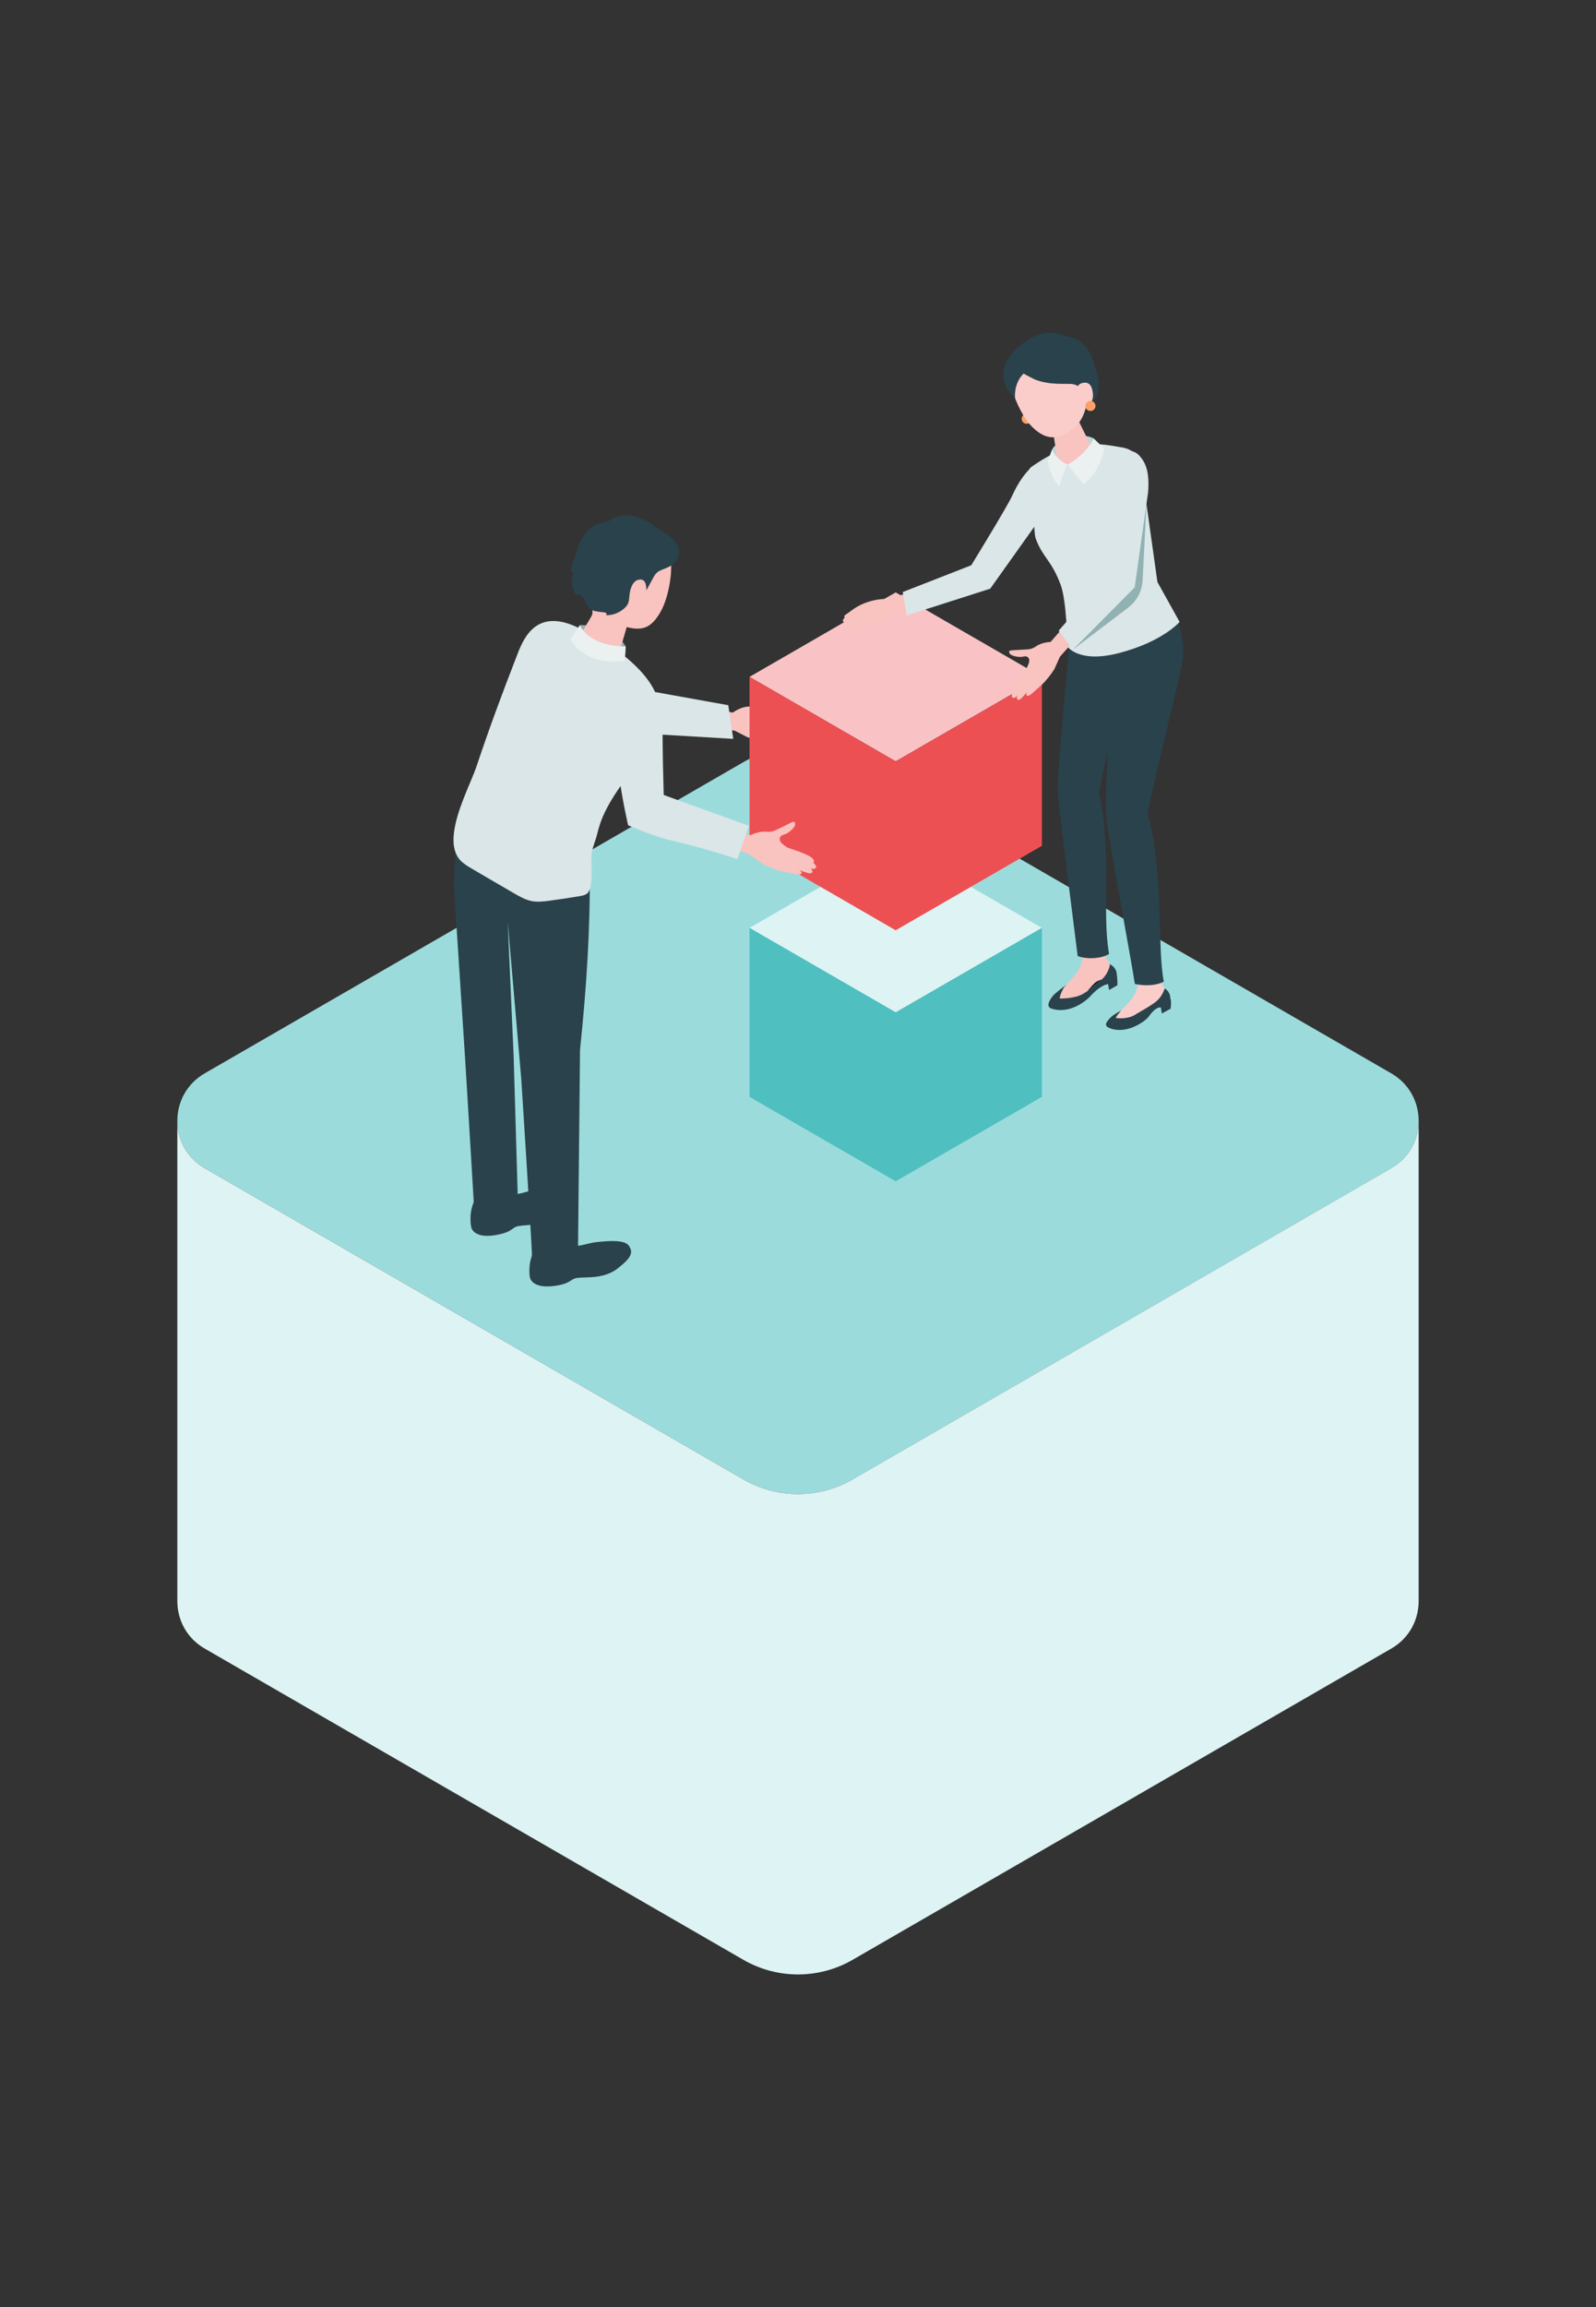 <svg width="180" height="260" viewBox="0 0 180 260" fill="none" xmlns="http://www.w3.org/2000/svg">
<rect x="0" y="0" width="180" height="260" fill="#333333" stroke="none"/>
<g clip-path="url(#clip0_4070_79694)">
<path d="M96.169 166.725L156.914 131.652C161.027 129.279 161.027 123.342 156.914 120.968L96.169 85.896C92.353 83.692 87.647 83.692 83.831 85.896L23.085 120.965C18.973 123.338 18.973 129.275 23.085 131.649L83.831 166.721C87.647 168.925 92.353 168.925 96.169 166.721V166.725Z" fill="#9CDBDC"/>
<path d="M159.999 126.285C160.007 128.371 158.98 130.46 156.914 131.649L96.169 166.721C92.352 168.925 87.647 168.925 83.83 166.721L23.085 131.652C21.019 130.46 19.992 128.371 19.999 126.285V180.448C19.999 182.525 21.03 184.599 23.085 185.788L83.83 220.86C87.647 223.065 92.352 223.065 96.169 220.86L156.914 185.788C158.968 184.603 159.996 182.525 159.999 180.448V126.285Z" fill="#DEF3F3"/>
<path d="M81.19 82.072L82.89 82.357L84.322 83.091C84.987 83.326 86.007 83.565 86.715 83.603C87.48 83.642 88.05 83.68 88.238 83.684C88.519 83.688 88.831 83.642 88.827 83.438C88.827 83.284 88.492 83.176 88.492 83.176C88.492 83.176 89.419 83.338 89.554 83.346C89.689 83.353 89.946 83.334 89.969 83.145C89.993 82.957 89.704 82.791 89.704 82.791C90.085 82.857 90.246 82.745 90.285 82.588C90.331 82.388 89.889 82.134 89.889 82.134C89.889 82.134 90.193 81.891 89.508 81.56C88.892 81.264 86.865 80.979 86.865 80.979C86.488 80.799 86.118 80.637 85.945 80.371C85.841 80.21 85.861 79.968 85.984 79.817C86.061 79.725 86.449 79.544 86.541 79.467C86.792 79.267 87.565 78.483 87.18 78.125C87.161 78.105 87.134 78.086 87.107 78.086C87.076 78.086 87.042 78.098 87.015 78.113C86.822 78.213 86.642 78.352 86.468 78.479C86.103 78.748 85.722 79.002 85.353 79.267C85.345 79.275 85.334 79.279 85.326 79.287C85.037 79.506 84.691 79.614 84.329 79.637C83.464 79.687 82.656 80.306 82.656 80.306L78.87 79.644L78.781 82.303L81.19 82.072Z" fill="#F9C3C0"/>
<path d="M61.669 70.395C63.277 70.041 64.412 70.588 66.32 72.585C68.059 74.404 69.425 75.774 71.164 77.501L82.137 79.475L82.695 83.269L70.626 82.553C70.626 82.553 61.488 76.574 60.292 72.835C59.953 71.773 60.584 70.63 61.673 70.392L61.669 70.395Z" fill="#DAE6E7"/>
<path d="M117.507 104.571L101.017 114.09L84.532 104.571L101.017 95.053L117.507 104.571Z" fill="#DEF3F3"/>
<path d="M101.018 114.09L117.508 104.571V123.612L101.018 133.13V114.09Z" fill="#4FBFC0"/>
<path d="M101.017 114.09L84.532 104.571V123.612L101.017 133.13V114.09Z" fill="#4FBFC0"/>
<path d="M117.507 76.282L101.017 85.8L84.532 76.282L101.017 66.76L117.507 76.282Z" fill="#F9C3C5"/>
<path d="M101.018 85.8L117.508 76.282V95.319L101.018 104.841V85.8Z" fill="#ED5053"/>
<path d="M101.017 85.8L84.532 76.282V95.319L101.017 104.841V85.8Z" fill="#ED5053"/>
<path d="M65.408 70.453C65.408 70.453 69.055 70.215 70.571 72.858C70.525 73.531 70.464 74.458 70.464 74.458C70.464 74.458 66.782 75.366 64.173 72.338C64.481 71.827 65.404 70.453 65.404 70.453H65.408Z" fill="#91B1B3"/>
<path d="M53.451 135.43C52.812 136.877 53.151 138.316 53.151 138.316C53.151 138.316 53.366 139.609 55.867 139.197C56.409 139.101 56.983 138.978 57.467 138.708C57.852 138.493 58.037 138.243 58.506 138.17C59.191 138.062 59.891 138.07 60.572 137.958C61.211 137.854 61.849 137.647 62.415 137.327C62.581 137.235 62.742 137.127 62.888 137.004C64.469 135.684 64.704 135.08 64.212 134.365C63.896 133.907 63.173 133.618 60.399 134.061C59.706 134.172 58.806 134.576 57.748 134.63C57.394 134.649 57.033 134.596 56.713 134.449C56.317 134.269 55.74 134.215 55.128 134.334C54.274 134.503 53.612 134.957 53.459 135.434L53.451 135.43Z" fill="#2A424B"/>
<path d="M53.427 135.761C53.312 135.176 54.07 134.538 55.12 134.33C56.17 134.122 57.117 134.43 57.228 135.015C57.344 135.6 56.586 136.238 55.536 136.446C54.485 136.654 53.539 136.346 53.427 135.761Z" fill="#2A424B"/>
<path d="M60.18 141.067C59.48 142.487 59.757 143.937 59.757 143.937C59.757 143.937 59.914 145.237 62.431 144.933C62.977 144.86 63.554 144.764 64.05 144.514C64.443 144.318 64.639 144.072 65.108 144.018C65.797 143.941 66.497 143.979 67.182 143.895C67.825 143.818 68.475 143.641 69.052 143.344C69.221 143.256 69.387 143.16 69.537 143.044C71.172 141.794 71.433 141.202 70.972 140.463C70.675 139.993 69.964 139.67 67.174 139.993C66.478 140.074 65.559 140.44 64.501 140.447C64.147 140.447 63.789 140.382 63.473 140.22C63.085 140.02 62.511 139.943 61.896 140.036C61.034 140.167 60.357 140.594 60.18 141.063V141.067Z" fill="#2A424B"/>
<path d="M60.141 141.398C60.052 140.809 60.837 140.201 61.895 140.04C62.953 139.878 63.884 140.224 63.973 140.813C64.061 141.402 63.276 142.01 62.218 142.171C61.16 142.333 60.229 141.986 60.141 141.398Z" fill="#2A424B"/>
<path d="M66.107 96.661C66.231 96.765 66.331 96.884 66.4 97.023C66.504 97.23 66.511 97.477 66.511 97.707C66.585 104.702 66.146 111.323 65.415 118.321L65.184 141.432C65.184 141.432 63.672 142.802 60.006 141.663C59.932 139.382 58.79 121.607 58.79 121.607L57.259 103.875L57.932 119.083L58.467 137.385C58.467 137.385 56.355 138.651 53.554 137.662C53.531 136.935 52.469 119.503 52.469 119.503L51.164 99.443L51.476 94.741C51.476 94.741 54.196 96.296 58.513 96.449C59.894 96.499 64.68 95.468 66.115 96.665L66.107 96.661Z" fill="#2A424B"/>
<path d="M51.169 94.126C51.077 95.242 51.257 96.234 51.911 96.946C52.277 97.346 52.754 97.627 53.22 97.9C54.824 98.843 56.428 99.778 58.04 100.709C58.652 101.063 59.279 101.416 59.972 101.551C60.63 101.678 61.31 101.597 61.976 101.509C63.123 101.355 64.265 101.182 65.408 100.986C65.693 100.936 65.989 100.882 66.216 100.697C67.016 100.051 66.578 97.15 66.731 96.153C66.843 95.426 67.166 94.757 67.335 94.053C67.539 93.21 67.789 92.425 68.162 91.637C68.974 89.928 70.105 88.393 71.225 86.877C72.656 84.942 74.18 82.522 74.311 80.018C74.495 76.359 68.94 72.315 64.792 70.546C60.149 68.56 58.891 72.358 58.213 74.097C56.636 78.152 55.12 82.238 53.743 86.366C53.154 88.128 51.388 91.467 51.169 94.126Z" fill="#DAE6E7"/>
<path d="M75.672 63.355C75.557 62.251 74.714 60.554 71.429 59.831C68.143 59.108 66.743 61.266 66.05 64.117C65.658 65.736 65.904 67.275 66.666 68.426C66.881 68.749 66.874 69.168 66.677 69.499C66.135 70.407 65.169 72.034 65.169 72.034C65 72.612 65.889 73.489 67.154 73.989C68.42 74.489 69.586 74.427 69.755 73.85L70.682 70.672C72.456 71.111 73.41 70.78 74.434 69.064C75.426 67.406 75.807 64.617 75.672 63.351V63.355Z" fill="#F9C3C0"/>
<path d="M65.407 70.453C65.407 70.453 66.204 72.777 70.57 72.858L70.463 74.458C70.463 74.458 66.3 75.324 64.341 72.069C64.688 71.434 65.407 70.453 65.407 70.453Z" fill="#EBF1F1"/>
<path d="M72.899 66.533C73.172 66.033 73.449 65.532 73.719 65.028C74.211 64.109 74.858 64.274 75.696 63.732C76.204 63.401 76.612 62.847 76.604 62.243C76.604 62.001 76.531 61.762 76.435 61.543C76.116 60.827 75.496 60.316 74.827 59.938C74.169 59.565 73.603 59.104 72.942 58.746C71.599 58.019 69.952 57.742 68.652 58.711C68.379 58.915 67.598 58.88 67.224 59.084C66.697 59.369 66.255 59.8 65.905 60.281C65.055 61.458 64.801 63.032 64.289 64.374C64.427 64.309 64.589 64.455 64.612 64.609C64.635 64.763 64.566 64.913 64.524 65.059C64.339 65.713 64.627 66.398 64.912 67.017C65.143 66.929 65.416 67.025 65.601 67.191C66.097 67.637 66.124 68.464 66.801 68.768C67.194 68.945 67.705 68.949 68.125 69.014C68.213 69.026 68.309 69.045 68.371 69.11C68.433 69.176 68.429 69.303 68.348 69.334C69.033 69.353 69.714 69.11 70.252 68.691C70.933 68.156 70.922 67.829 70.995 67.071C71.076 66.252 71.399 65.39 72.126 65.317C72.818 65.244 72.895 65.96 72.899 66.544V66.533Z" fill="#2A424B"/>
<path d="M82.821 95.699L84.513 96.276L85.852 97.265C86.495 97.619 87.499 98.031 88.215 98.188C88.992 98.358 89.569 98.492 89.761 98.527C90.046 98.577 90.377 98.585 90.404 98.373C90.427 98.215 90.104 98.05 90.104 98.05C90.104 98.05 91.027 98.373 91.162 98.4C91.296 98.431 91.566 98.454 91.62 98.265C91.673 98.077 91.408 97.858 91.408 97.858C91.789 97.988 91.973 97.9 92.035 97.746C92.116 97.55 91.708 97.215 91.708 97.215C91.708 97.215 92.058 97.019 91.415 96.565C90.838 96.157 88.807 95.526 88.807 95.526C88.453 95.28 88.103 95.053 87.968 94.753C87.888 94.568 87.949 94.326 88.103 94.195C88.195 94.114 88.626 93.991 88.734 93.929C89.026 93.768 89.946 93.094 89.611 92.664C89.592 92.641 89.569 92.618 89.542 92.61C89.511 92.602 89.477 92.61 89.442 92.621C89.23 92.691 89.019 92.802 88.823 92.906C88.403 93.121 87.972 93.318 87.549 93.525C87.537 93.529 87.53 93.537 87.518 93.541C87.187 93.714 86.81 93.772 86.441 93.733C85.544 93.641 84.617 94.141 84.617 94.141L80.855 92.833L80.32 95.538L82.825 95.703L82.821 95.699Z" fill="#F9C3C0"/>
<path d="M72.795 77.471C74.257 78.352 74.719 79.571 74.726 82.438C74.734 85.046 74.784 87.051 74.857 89.594L84.479 93.068L83.163 96.819C83.163 96.819 79.755 95.661 75.619 94.695C73.665 94.241 70.841 93.006 70.841 93.006C70.841 93.006 68.24 81.987 70.01 78.325C70.513 77.282 71.802 76.878 72.791 77.475L72.795 77.471Z" fill="#DAE6E7"/>
<path d="M100.354 67.471C100.354 67.471 99.662 67.498 99.377 67.525C99.062 67.556 98.75 67.606 98.442 67.679C97.881 67.814 97.338 68.018 96.834 68.287C96.803 68.302 96.773 68.322 96.742 68.337C96.303 68.579 95.915 68.895 95.511 69.18C95.407 69.253 95.222 69.326 95.222 69.491C95.222 69.499 95.249 69.641 95.264 69.63C95.261 69.634 95.03 69.807 95.061 69.961C95.088 70.084 95.184 70.18 95.395 70.149C95.395 70.149 95.241 70.261 95.261 70.407C95.28 70.553 95.426 70.584 95.503 70.584C95.576 70.584 96.092 70.507 96.092 70.507C96.092 70.507 95.911 70.572 95.915 70.692C95.93 71.319 97.377 70.63 97.581 70.495C97.707 70.411 97.831 70.315 97.977 70.261C98.177 70.184 98.404 70.191 98.623 70.18C99.108 70.157 99.585 70.041 100.02 69.838C100.431 69.645 100.631 69.264 101.055 69.114L102.74 68.618L102.186 66.879L100.354 67.479V67.471Z" fill="#F9C3C0"/>
<path d="M116.382 52.613C117.248 51.84 118.648 52.232 118.964 53.348C119.275 54.448 119.16 55.579 117.963 57.518L111.677 66.344L102.251 69.357L101.816 66.721L109.538 63.705C109.538 63.705 113.589 57.122 114.154 55.872C114.893 54.237 115.69 53.229 116.378 52.613H116.382Z" fill="#DAE6E7"/>
<path d="M116.335 47.019C116.431 47.319 116.27 47.639 115.97 47.735C115.67 47.831 115.35 47.669 115.254 47.369C115.158 47.069 115.319 46.75 115.62 46.654C115.92 46.557 116.239 46.719 116.335 47.019Z" fill="#FCA167"/>
<path d="M124.516 110.123C125.043 109.526 125.201 108.68 125.201 108.68C125.201 108.68 124.812 108.542 124.335 108.922C123.146 110.046 122.427 110.377 122.057 110.465C120.465 110.842 120.068 111.127 120.068 111.127C120.068 111.127 119.464 112.208 119.526 112.527C119.891 112.55 121.396 112.504 122.231 111.958C122.811 111.635 123.989 110.727 124.516 110.127V110.123Z" fill="#112C36"/>
<path d="M124.25 107.153L124.381 107.403C124.639 107.888 125.089 108.276 125.189 108.819C125.312 109.477 125.085 109.927 124.6 110.25C124.6 110.25 123.804 110.519 123.604 110.662C123.2 110.954 122.307 112.104 122.307 112.104C121.884 112.654 120.953 113.089 120.272 113.074C119.637 113.062 119.545 113.016 119.206 112.635C118.779 112.158 119.637 111.539 120.049 111.2C120.449 110.873 121.519 109.53 121.519 109.53C121.734 109.2 121.896 108.823 121.996 108.419L122.219 107.561L124.25 107.149V107.153Z" fill="#F9C3C0"/>
<path d="M120.068 111.123C120.068 111.123 119.464 112.204 119.526 112.524C119.891 112.547 121.395 112.501 122.23 111.954C122.811 111.631 123.988 110.723 124.515 110.123C125.043 109.527 125.2 108.68 125.2 108.68C125.2 108.68 125.881 108.98 125.947 109.738C126.047 110.331 126.024 111.035 126.024 111.035L125.085 111.573L124.973 110.908C124.973 110.908 124.162 110.939 122.95 112.293C122.561 112.724 120.664 114.355 118.575 113.662C117.902 113.439 118.414 112.666 118.691 112.297C118.968 111.927 120.068 111.127 120.068 111.127V111.123Z" fill="#2A424B"/>
<path d="M130.664 110.292L130.791 110.538C131.041 111.019 131.499 111.404 131.58 111.935C131.68 112.581 131.568 113.174 130.999 113.378C130.752 113.466 130.198 113.435 129.96 113.551C129.471 113.786 128.436 115.098 128.436 115.098C127.971 115.628 127.148 116.017 126.432 115.994C125.766 115.971 125.493 115.936 125.147 115.559C124.716 115.086 125.643 114.494 126.086 114.174C126.517 113.863 127.655 112.57 127.655 112.57C127.898 112.251 128.082 111.885 128.202 111.493L128.471 110.658L130.66 110.292H130.664Z" fill="#FACDCB"/>
<path d="M126.439 113.886C126.439 113.886 125.881 114.532 125.835 114.72C126.193 114.782 127.324 114.855 128.128 114.289C128.686 113.951 129.975 113.262 130.548 112.727C131.121 112.193 131.364 111.385 131.364 111.385C131.364 111.385 131.999 111.746 131.987 112.497C132.153 112.816 132.022 113.678 132.022 113.678L131.041 114.22L130.921 113.539C130.921 113.539 130.402 113.355 129.552 114.574C129.225 115.044 127.02 116.706 125.043 115.817C124.404 115.528 124.92 115.028 125.227 114.693C125.535 114.359 126.439 113.886 126.439 113.886Z" fill="#2A424B"/>
<path d="M120.942 68.772C120.942 68.772 119.214 87.293 119.272 88.963C119.333 90.632 121.265 105.437 121.542 107.741C122.477 108.111 124.146 108.084 125.081 107.507C124.239 102.659 125.439 96.361 123.95 89.263C124.235 87.909 125.774 80.826 125.97 78.121C126.309 74.978 126.555 71.669 126.555 71.669L124.689 69.118L120.942 68.776V68.772Z" fill="#2A424B"/>
<path d="M125.515 70.203C125.515 70.203 124.642 89.674 124.715 91.533C124.788 93.391 127.62 108.326 127.989 110.888C129.074 111.123 130.371 111.104 131.259 110.623C130.463 106.745 131.333 98.635 129.44 91.702C130.217 87.389 133.075 76.574 133.425 74.131C133.649 72.688 132.883 69.926 132.883 69.926L125.515 70.199V70.203Z" fill="#2A424B"/>
<path d="M133.037 70.084L130.536 65.59L128.735 52.775C128.639 51.651 127.931 50.67 126.627 50.439C123.622 49.905 120.829 49.385 116.247 52.682C115.62 53.133 116.378 56.033 116.64 56.926C116.64 56.926 116.539 59.95 116.816 60.708C117.601 62.851 118.575 63.086 119.633 65.933C120.302 67.741 120.402 72.881 120.402 72.881C120.402 72.881 121.679 74.778 126.212 73.596C131.152 72.311 133.041 70.084 133.041 70.084H133.037Z" fill="#DAE6E7"/>
<path d="M118.641 50.682C119.091 49.716 121.672 48.5 123.377 49.431C123.681 50.059 123.954 50.439 123.954 50.439L121.899 52.028L119.291 52.486C119.291 52.486 118.741 51.209 118.641 50.678V50.682Z" fill="#BFD4D5"/>
<path d="M119.972 47.089C120.926 46.788 121.6 47.166 121.746 47.631L123.208 50.593C123.335 51.147 122.554 51.871 121.469 52.213C120.384 52.556 119.399 52.382 119.276 51.828L118.722 48.423C118.61 47.939 119.018 47.385 119.972 47.085V47.089Z" fill="#F9C3C0"/>
<path d="M117.167 38.882C119.999 37.793 121.611 39.609 122.623 42.179C123.023 45.492 122.142 47.427 121.138 48.2C119.918 49.143 118.345 50.174 116.259 47.946C115.021 46.623 113.97 43.883 113.901 42.691C113.839 41.652 114.34 39.971 117.171 38.882H117.167Z" fill="#FACDCB"/>
<path d="M115.447 42.095C115.424 42.118 116.655 42.745 116.728 42.776C117.925 43.237 119.113 43.272 120.375 43.26C120.641 43.26 120.91 43.257 121.168 43.33C121.368 43.387 121.556 43.487 121.73 43.607C122.345 44.026 122.768 44.626 123.026 45.315C123.299 45.257 123.653 44.849 123.73 44.545C123.823 44.168 123.88 43.784 123.911 43.399C123.98 42.514 123.519 41.491 123.269 40.636C122.83 39.136 121.733 38.016 120.129 37.893C120.129 37.893 117.467 36.185 114.17 39.802C113.081 40.994 112.496 43.137 114.481 44.872C114.481 44.872 114.27 43.264 115.447 42.095Z" fill="#2A424B"/>
<path d="M121.534 44.334C121.534 44.334 121.207 43.36 122.076 43.16C122.819 42.991 123.146 43.426 123.254 44.303C123.365 45.18 122.861 45.776 122.361 45.95C121.861 46.123 121.53 44.334 121.53 44.334H121.534Z" fill="#FACDCB"/>
<path d="M120.371 52.352C120.371 52.352 121.349 53.51 122.218 54.583C123.361 53.613 124.038 52.629 124.569 50.551C124.092 50.151 123.372 49.431 123.372 49.431C123.372 49.431 122.322 51.42 120.368 52.352H120.371Z" fill="#EBF1F1"/>
<path d="M120.372 52.352C120.372 52.352 119.252 51.901 118.637 50.682C118.637 50.682 118.344 51.513 118.175 51.948C118.444 53.502 118.917 54.152 119.491 54.849C119.814 53.44 120.372 52.352 120.372 52.352Z" fill="#EBF1F1"/>
<path d="M123.523 45.573C123.62 45.873 123.458 46.192 123.158 46.288C122.858 46.385 122.538 46.223 122.442 45.923C122.346 45.623 122.508 45.303 122.808 45.207C123.108 45.111 123.427 45.273 123.523 45.573Z" fill="#FCA167"/>
<path d="M120.634 72.781L119.541 74.008L118.914 75.409C118.56 75.982 117.941 76.767 117.441 77.217C116.894 77.705 116.494 78.071 116.356 78.186C116.152 78.356 115.89 78.509 115.771 78.356C115.682 78.24 115.863 77.959 115.863 77.959C115.863 77.959 115.271 78.633 115.175 78.721C115.078 78.809 114.874 78.948 114.747 78.821C114.617 78.694 114.732 78.398 114.732 78.398C114.486 78.675 114.301 78.69 114.178 78.594C114.028 78.475 114.201 78.021 114.201 78.021C114.201 78.021 113.832 78.021 114.14 77.367C114.417 76.778 115.759 75.355 115.759 75.355C115.932 74.997 116.109 74.654 116.079 74.354C116.059 74.17 115.902 74.004 115.721 73.966C115.609 73.943 115.209 74.039 115.098 74.039C114.79 74.039 113.747 73.92 113.82 73.423C113.824 73.396 113.832 73.369 113.851 73.35C113.874 73.327 113.905 73.319 113.936 73.316C114.136 73.277 114.355 73.269 114.559 73.262C114.994 73.243 115.425 73.208 115.859 73.181C115.871 73.181 115.882 73.181 115.89 73.181C116.236 73.169 116.56 73.046 116.84 72.846C117.518 72.365 118.483 72.346 118.483 72.346L120.903 69.595L122.554 71.519L120.622 72.785L120.634 72.781Z" fill="#F9C3C0"/>
<path d="M129.309 56.672L128.863 65.406C128.801 66.621 128.205 67.745 127.235 68.48L120.991 73.219L127.001 65.34L129.309 56.672Z" fill="#91B1B3"/>
<path d="M125.823 51.844C126.235 50.759 127.658 50.459 128.455 51.305C129.24 52.14 129.655 53.194 129.486 55.468L127.974 66.198L120.999 73.216L119.398 71.076L124.861 64.84C124.861 64.84 125.423 57.13 125.35 55.76C125.254 53.967 125.492 52.709 125.823 51.84V51.844Z" fill="#DAE6E7"/>
</g>
<defs>
<clipPath id="clip0_4070_79694">
<rect width="140" height="185.021" fill="white" transform="translate(20 37.489)"/>
</clipPath>
</defs>
</svg>

